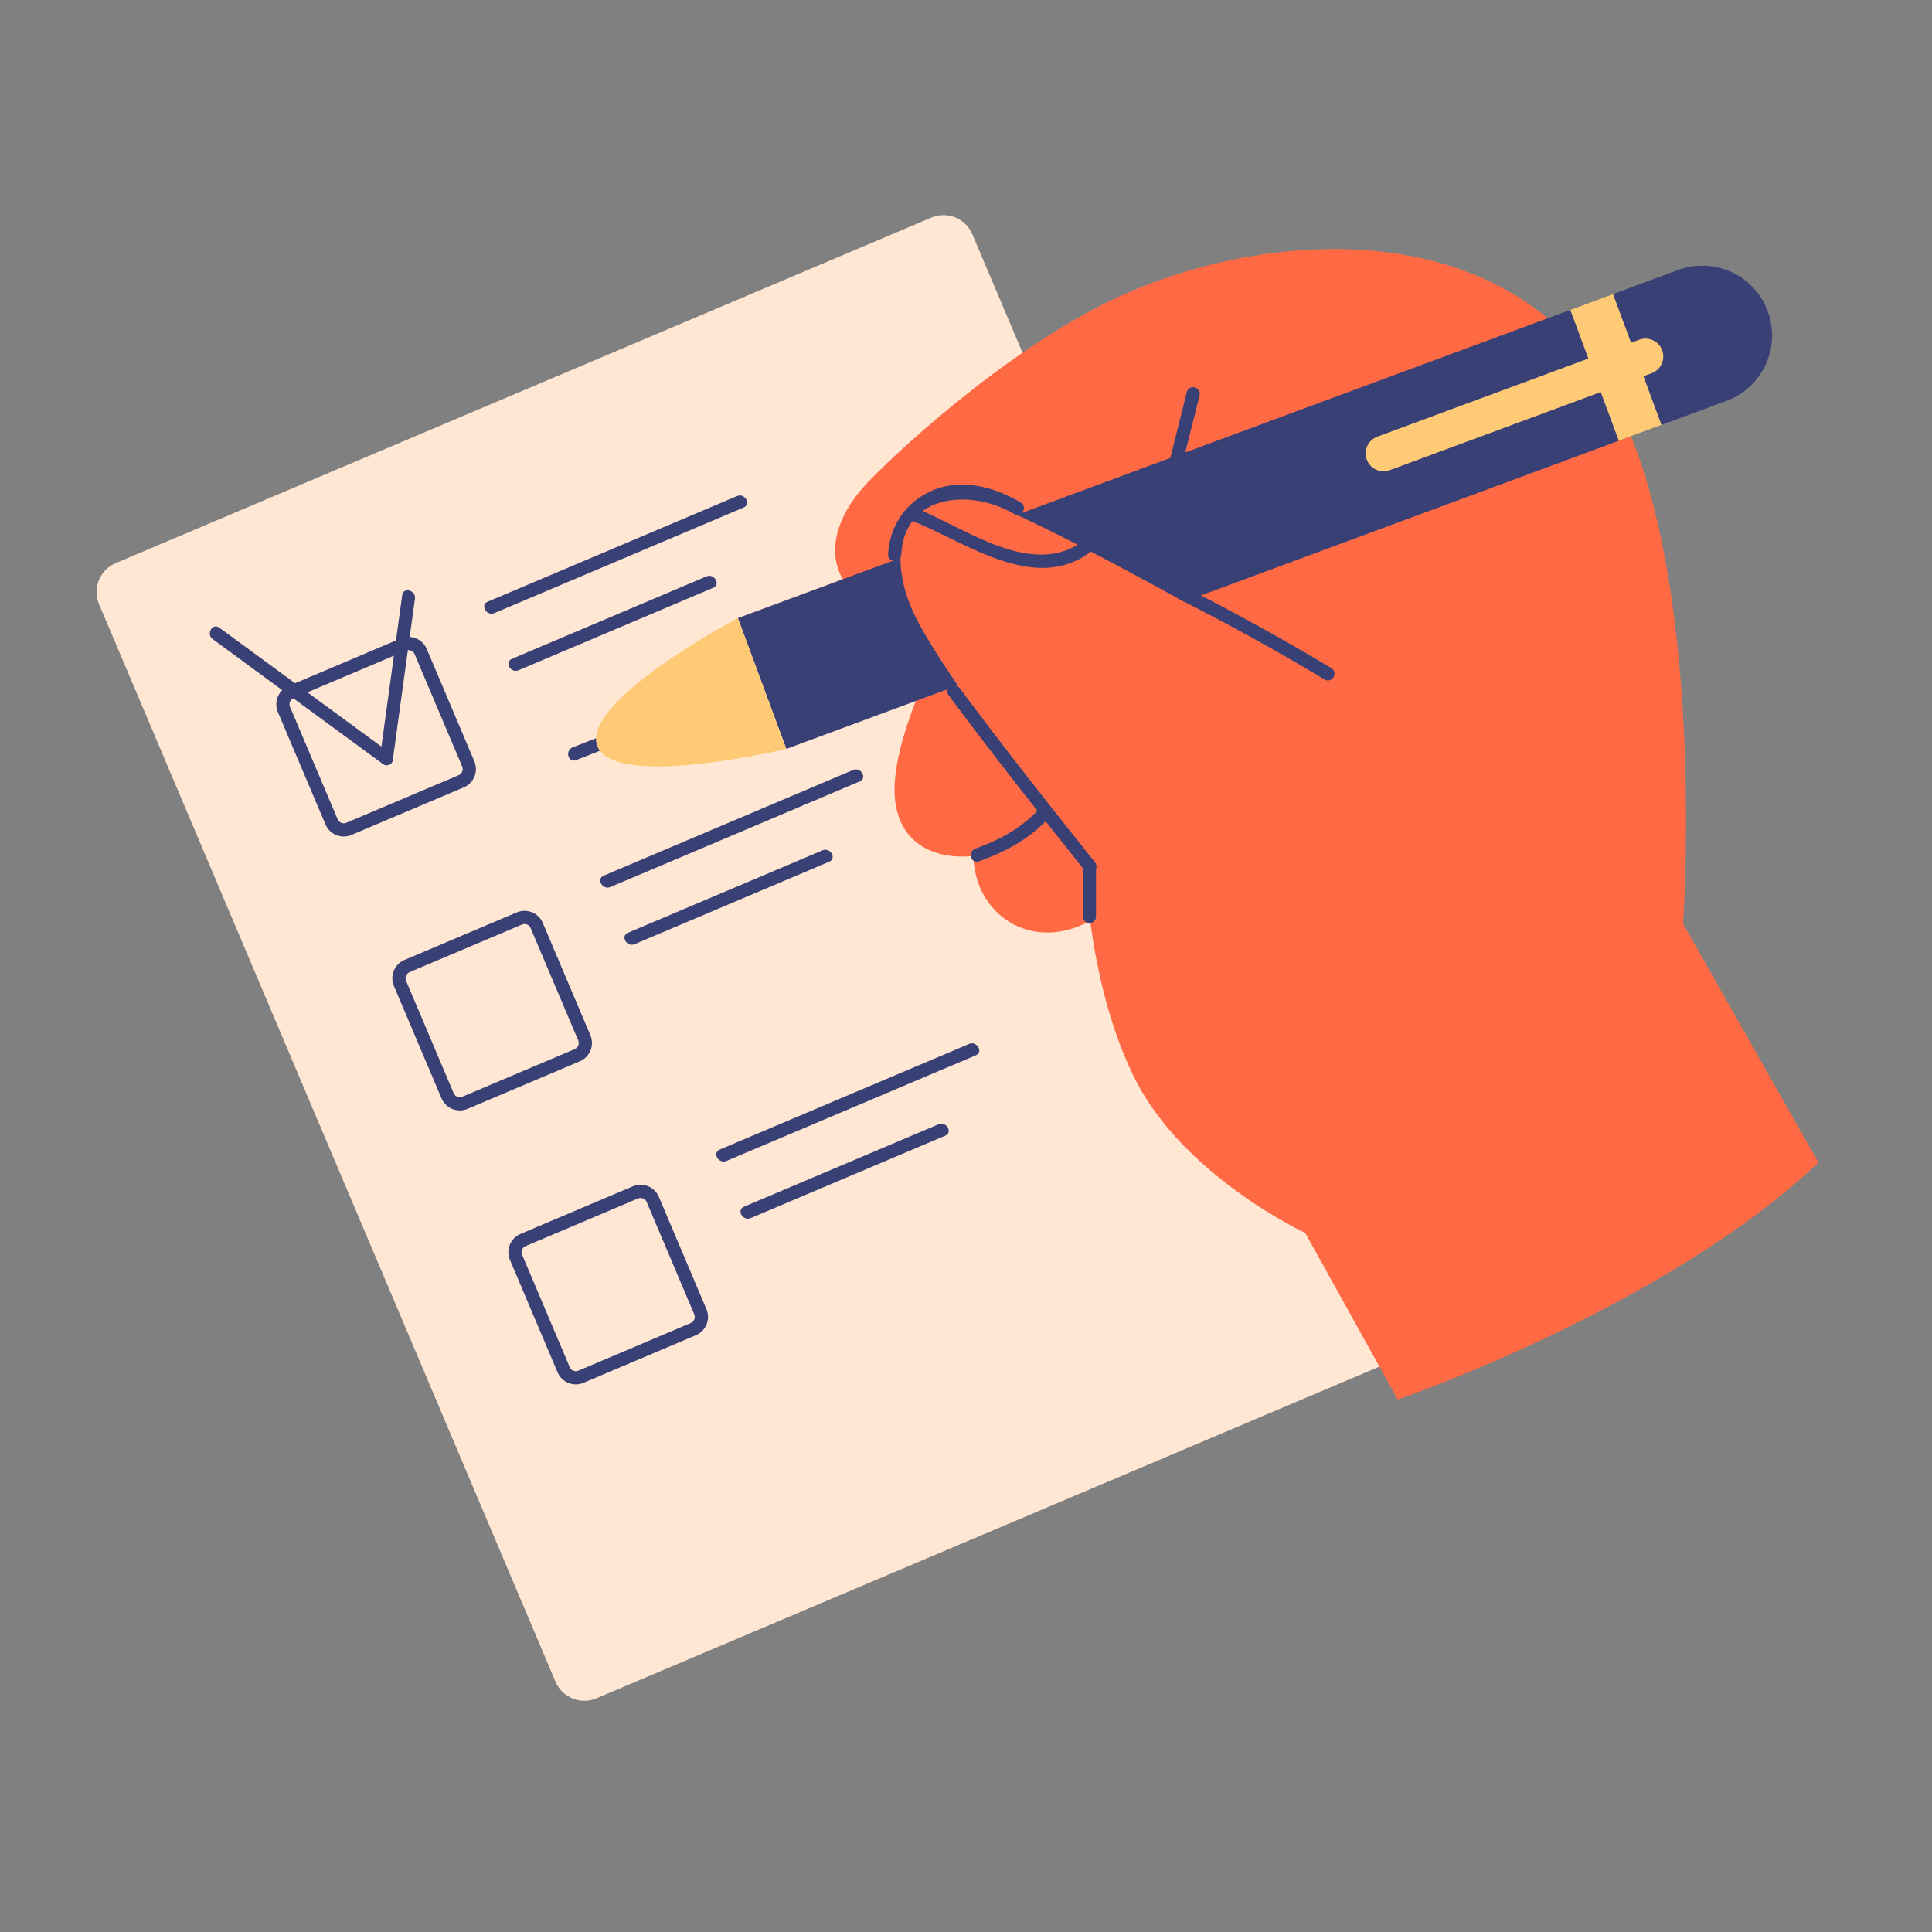 <?xml version="1.0" encoding="UTF-8" standalone="no"?> <svg xmlns:inkscape="http://www.inkscape.org/namespaces/inkscape" xmlns:sodipodi="http://sodipodi.sourceforge.net/DTD/sodipodi-0.dtd" xmlns="http://www.w3.org/2000/svg" xmlns:svg="http://www.w3.org/2000/svg" version="1.1" id="svg2" width="410.753" height="410.753" viewBox="0 0 410.753 410.753" sodipodi:docname="strategy.ai"><rect x="0" y="0" width="410.753" height="410.753" fill="#808080" stroke="none"/><defs id="defs6"><clipPath id="clipPath16"><path d="M 0,308.065 H 308.065 V 0 H 0 Z" id="path14"></path></clipPath></defs><g id="g8" inkscape:groupmode="layer" inkscape:label="strategy" transform="matrix(1.333,0,0,-1.333,0,410.753)"><g id="g10"><g id="g12" clip-path="url(#clipPath16)"><g id="g18" transform="translate(225.223,92.382)"><path d="m 0,0 -130.075,-55.102 c -2.543,-1.077 -5.477,0.111 -6.554,2.654 l -72.794,171.839 c -1.077,2.543 0.111,5.477 2.654,6.554 l 130.075,55.102 c 2.543,1.077 5.477,-0.111 6.554,-2.654 L 2.654,6.554 C 3.731,4.012 2.543,1.077 0,0" style="fill:#ffe7d4;fill-opacity:1;fill-rule:nonzero;stroke:none" id="path20"></path></g><g id="g22" transform="translate(65.153,204.457)"><path d="m 0,0 c -0.139,0 -0.279,-0.028 -0.412,-0.084 l -17.925,-7.594 c -0.534,-0.226 -0.785,-0.846 -0.559,-1.38 l 7.595,-17.926 c 0.11,-0.259 0.313,-0.46 0.574,-0.566 0.264,-0.107 0.549,-0.102 0.805,0.006 l 17.927,7.594 c 0.534,0.227 0.785,0.846 0.559,1.381 L 0.97,-0.643 C 0.86,-0.384 0.656,-0.183 0.396,-0.078 0.268,-0.026 0.134,0 0,0 m -10.331,-29.736 c -0.401,0 -0.804,0.078 -1.186,0.233 -0.783,0.317 -1.396,0.92 -1.725,1.697 l -7.594,17.925 c -0.679,1.605 0.073,3.463 1.677,4.143 l 17.926,7.594 c 0.775,0.329 1.636,0.337 2.419,0.02 0.783,-0.317 1.396,-0.92 1.725,-1.697 l 7.593,-17.926 c 0.679,-1.605 -0.073,-3.463 -1.678,-4.143 L -9.1,-29.484 c -0.396,-0.167 -0.813,-0.252 -1.231,-0.252" style="fill:#394075;fill-opacity:1;fill-rule:nonzero;stroke:none" id="path24"></path></g><g id="g26" transform="translate(83.659,160.765)"><path d="m 0,0 c -0.137,0 -0.276,-0.027 -0.41,-0.083 l -17.925,-7.594 c -0.534,-0.226 -0.785,-0.846 -0.559,-1.381 l 7.594,-17.925 c 0.226,-0.536 0.848,-0.783 1.381,-0.56 l 17.926,7.594 0.41,-0.97 -0.41,0.97 c 0.534,0.227 0.785,0.847 0.558,1.381 L 0.972,-0.642 C 0.803,-0.241 0.41,0 0,0 m -10.326,-29.733 c -1.232,0 -2.406,0.724 -2.915,1.928 l -7.593,17.925 c -0.679,1.605 0.073,3.464 1.678,4.144 L -1.231,1.857 C 0.371,2.536 2.231,1.785 2.913,0.18 l 7.593,-17.926 c 0.679,-1.605 -0.073,-3.463 -1.678,-4.143 l -17.926,-7.594 c -0.4,-0.17 -0.818,-0.25 -1.228,-0.25" style="fill:#394075;fill-opacity:1;fill-rule:nonzero;stroke:none" id="path28"></path></g><g id="g30" transform="translate(102.168,117.074)"><path d="m 0,0 c -0.138,0 -0.277,-0.027 -0.41,-0.083 l -17.926,-7.594 c -0.534,-0.226 -0.785,-0.846 -0.559,-1.381 l 7.595,-17.925 c 0.11,-0.26 0.313,-0.46 0.574,-0.566 0.261,-0.104 0.545,-0.103 0.806,0.006 l 17.926,7.594 c 0.534,0.226 0.785,0.846 0.559,1.381 L 0.971,-0.643 C 0.802,-0.241 0.411,0 0,0 m -10.33,-29.735 c -0.401,0 -0.804,0.078 -1.186,0.233 -0.783,0.317 -1.396,0.919 -1.725,1.697 l -7.594,17.925 c -0.679,1.605 0.073,3.463 1.678,4.143 L -1.232,1.857 C 0.37,2.536 2.233,1.784 2.912,0.18 l 7.593,-17.926 c 0.679,-1.605 -0.073,-3.464 -1.678,-4.144 l -17.926,-7.593 c -0.396,-0.168 -0.813,-0.252 -1.231,-0.252" style="fill:#394075;fill-opacity:1;fill-rule:nonzero;stroke:none" id="path32"></path></g><g id="g34" transform="translate(78.844,210.356)"><path d="m 0,0 c 13.259,5.616 26.517,11.233 39.776,16.85 1.244,0.527 0.171,2.342 -1.064,1.819 C 25.454,13.053 12.195,7.436 -1.064,1.819 -2.308,1.292 -1.235,-0.523 0,0" style="fill:#394075;fill-opacity:1;fill-rule:nonzero;stroke:none" id="path36"></path></g><g id="g38" transform="translate(82.705,201.242)"><path d="m 0,0 c 10.348,4.384 20.696,8.767 31.044,13.151 1.245,0.527 0.172,2.343 -1.063,1.819 C 19.633,10.587 9.285,6.203 -1.064,1.819 -2.308,1.292 -1.235,-0.523 0,0" style="fill:#394075;fill-opacity:1;fill-rule:nonzero;stroke:none" id="path40"></path></g><g id="g42" transform="translate(33.914,206.213)"><path d="m 0,0 c 9.061,-6.648 18.122,-13.296 27.184,-19.944 1.094,-0.803 2.146,1.025 1.063,1.82 C 19.186,-11.476 10.125,-4.829 1.064,1.819 -0.031,2.622 -1.083,0.795 0,0" style="fill:#394075;fill-opacity:1;fill-rule:nonzero;stroke:none" id="path44"></path></g><g id="g46" transform="translate(64.151,213.228)"><path d="m 0,0 c -1.179,-8.59 -2.358,-17.179 -3.538,-25.769 -0.182,-1.326 1.848,-1.899 2.032,-0.56 1.179,8.59 2.359,17.179 3.538,25.769 C 2.214,0.766 0.184,1.34 0,0" style="fill:#394075;fill-opacity:1;fill-rule:nonzero;stroke:none" id="path48"></path></g><g id="g50" transform="translate(97.352,166.665)"><path d="m 0,0 c 13.259,5.616 26.517,11.233 39.776,16.849 1.244,0.528 0.171,2.343 -1.064,1.82 C 25.454,13.053 12.195,7.436 -1.064,1.819 -2.308,1.292 -1.235,-0.523 0,0" style="fill:#394075;fill-opacity:1;fill-rule:nonzero;stroke:none" id="path52"></path></g><g id="g54" transform="translate(101.213,157.55)"><path d="m 0,0 c 10.348,4.384 20.696,8.767 31.044,13.151 1.245,0.527 0.172,2.343 -1.063,1.819 C 19.633,10.587 9.285,6.203 -1.064,1.82 -2.308,1.292 -1.235,-0.523 0,0" style="fill:#394075;fill-opacity:1;fill-rule:nonzero;stroke:none" id="path56"></path></g><g id="g58" transform="translate(115.86,122.974)"><path d="m 0,0 c 13.259,5.617 26.517,11.233 39.776,16.85 1.244,0.527 0.171,2.342 -1.064,1.819 C 25.454,13.053 12.195,7.436 -1.063,1.82 -2.308,1.292 -1.235,-0.523 0,0" style="fill:#394075;fill-opacity:1;fill-rule:nonzero;stroke:none" id="path60"></path></g><g id="g62" transform="translate(119.722,113.859)"><path d="m 0,0 c 10.348,4.384 20.696,8.767 31.044,13.151 1.245,0.527 0.172,2.343 -1.063,1.819 C 19.633,10.587 9.285,6.203 -1.063,1.82 -2.308,1.292 -1.235,-0.523 0,0" style="fill:#394075;fill-opacity:1;fill-rule:nonzero;stroke:none" id="path64"></path></g><g id="g66" transform="translate(268.434,160.82)"><path d="m 0,0 c 0,0 4.007,56.446 -11.27,84.015 -15.277,27.57 -50.923,27.745 -76.736,16.858 -17.33,-7.309 -35.823,-24.094 -41.793,-30.24 -5.97,-6.146 -6.731,-12.334 -3.688,-16.507 3.688,-5.055 14.926,-4.235 19.318,-1.895 0,0 -13.264,-22.096 -11.416,-33.187 1.146,-6.872 6.908,-8.81 12.381,-8.25 0.114,-2.259 0.622,-4.428 1.726,-6.325 5.619,-9.658 20.72,-7.726 26.164,8.078 1.127,3.272 2.23,6.519 3.234,9.498 1.942,0.128 3.205,0.16 3.205,0.16 l 18.613,-71.527 14.75,-26.574 c 0,0 42.495,14.516 67.111,37.791 z" style="fill:#ff6a45;fill-opacity:1;fill-rule:nonzero;stroke:none" id="path68"></path></g><g id="g70" transform="translate(91.882,186.906)"><path d="m 0,0 c 3.479,1.368 6.959,2.735 10.438,4.103 1.248,0.49 0.704,2.529 -0.56,2.032 C 6.398,4.767 2.919,3.4 -0.56,2.032 -1.808,1.542 -1.265,-0.497 0,0" style="fill:#394075;fill-opacity:1;fill-rule:nonzero;stroke:none" id="path72"></path></g><g id="g74" transform="translate(117.686,209.564)"><path d="m 0,0 7.726,-20.871 149.955,55.513 c 5.763,2.134 8.705,8.536 6.572,14.299 -2.134,5.763 -8.536,8.706 -14.299,6.572 z" style="fill:#394075;fill-opacity:1;fill-rule:nonzero;stroke:none" id="path76"></path></g><g id="g78" transform="translate(117.686,209.564)"><path d="m 0,0 c 0,0 -25.311,-13.376 -22.397,-20.481 2.835,-6.914 30.123,-0.39 30.123,-0.39 z" style="fill:#ffca75;fill-opacity:1;fill-rule:nonzero;stroke:none" id="path80"></path></g><g id="g82" transform="translate(250.457,258.716)"><path d="m 0,0 7.727,-20.871 6.812,2.522 -7.727,20.871 z" style="fill:#ffca75;fill-opacity:1;fill-rule:nonzero;stroke:none" id="path84"></path></g><g id="g86" transform="translate(217.996,234.833)"><path d="M 0,0 V 0 C 0.546,-1.476 2.185,-2.229 3.661,-1.683 L 45.429,13.78 c 1.475,0.546 2.229,2.185 1.682,3.661 -0.546,1.475 -2.185,2.229 -3.661,1.682 L 1.683,3.661 C 0.207,3.115 -0.546,1.476 0,0" style="fill:#ffca75;fill-opacity:1;fill-rule:nonzero;stroke:none" id="path88"></path></g><g id="g90" transform="translate(208.172,111.498)"><path d="m 0,0 c 0,0 -19.667,9.131 -27.393,25.052 -7.727,15.921 -7.756,35.588 -7.756,35.588 0,0 -24.203,29.501 -28.067,40.037 -3.863,10.536 1.288,16.74 7.727,17.208 6.438,0.469 58.304,-29.734 58.304,-29.734 z" style="fill:#ff6a45;fill-opacity:1;fill-rule:nonzero;stroke:none" id="path92"></path></g><g id="g94" transform="translate(145.595,225.025)"><path d="m 0,0 c 8.483,-3.378 19.496,-11.647 28.377,-4.87 1.064,0.811 0.016,2.642 -1.063,1.819 C 19.127,-9.298 8.429,-1.102 0.56,2.032 -0.7,2.534 -1.247,0.496 0,0" style="fill:#394075;fill-opacity:1;fill-rule:nonzero;stroke:none" id="path96"></path></g><g id="g98" transform="translate(188.308,212.462)"><path d="m 0,0 c 7.808,-3.961 15.461,-8.192 22.967,-12.698 1.166,-0.7 2.226,1.121 1.064,1.819 C 16.524,-6.372 8.872,-2.141 1.063,1.819 -0.143,2.432 -1.211,0.614 0,0" style="fill:#394075;fill-opacity:1;fill-rule:nonzero;stroke:none" id="path100"></path></g><g id="g102" transform="translate(188.6,234.206)"><path d="M 0,0 C 0.909,3.621 1.818,7.243 2.727,10.864 3.057,12.18 1.025,12.741 0.695,11.424 -0.214,7.803 -1.123,4.182 -2.032,0.56 -2.362,-0.755 -0.33,-1.317 0,0" style="fill:#394075;fill-opacity:1;fill-rule:nonzero;stroke:none" id="path104"></path></g><g id="g106" transform="translate(156.127,170.762)"><path d="m 0,0 c 4.355,1.569 8.198,3.631 11.327,7.106 0.905,1.006 -0.58,2.501 -1.49,1.49 C 6.943,5.383 3.471,3.484 -0.56,2.032 -1.826,1.576 -1.28,-0.461 0,0" style="fill:#394075;fill-opacity:1;fill-rule:nonzero;stroke:none" id="path108"></path></g><g id="g110" transform="translate(151.268,197.298)"><path d="m 0,0 c 7.094,-9.539 14.45,-18.876 21.866,-28.166 0.845,-1.06 2.328,0.44 1.49,1.49 C 16.052,-17.526 8.806,-8.331 1.819,1.063 1.019,2.139 -0.811,1.09 0,0" style="fill:#394075;fill-opacity:1;fill-rule:nonzero;stroke:none" id="path112"></path></g><g id="g114" transform="translate(143.749,219.721)"><path d="m 0,0 c 0.544,9.817 11.315,10.428 17.994,6.447 1.168,-0.696 2.229,1.125 1.063,1.82 -4.195,2.5 -9.437,3.922 -14.109,1.915 C 0.701,8.356 -1.853,4.576 -2.107,0 -2.182,-1.355 -0.075,-1.351 0,0" style="fill:#394075;fill-opacity:1;fill-rule:nonzero;stroke:none" id="path116"></path></g><g id="g118" transform="translate(172.701,170.033)"><path d="m 0,0 v -8.08 c 0,-1.356 2.107,-1.358 2.107,0 V 0 C 2.107,1.356 0,1.358 0,0" style="fill:#394075;fill-opacity:1;fill-rule:nonzero;stroke:none" id="path120"></path></g></g></g></g></svg> 